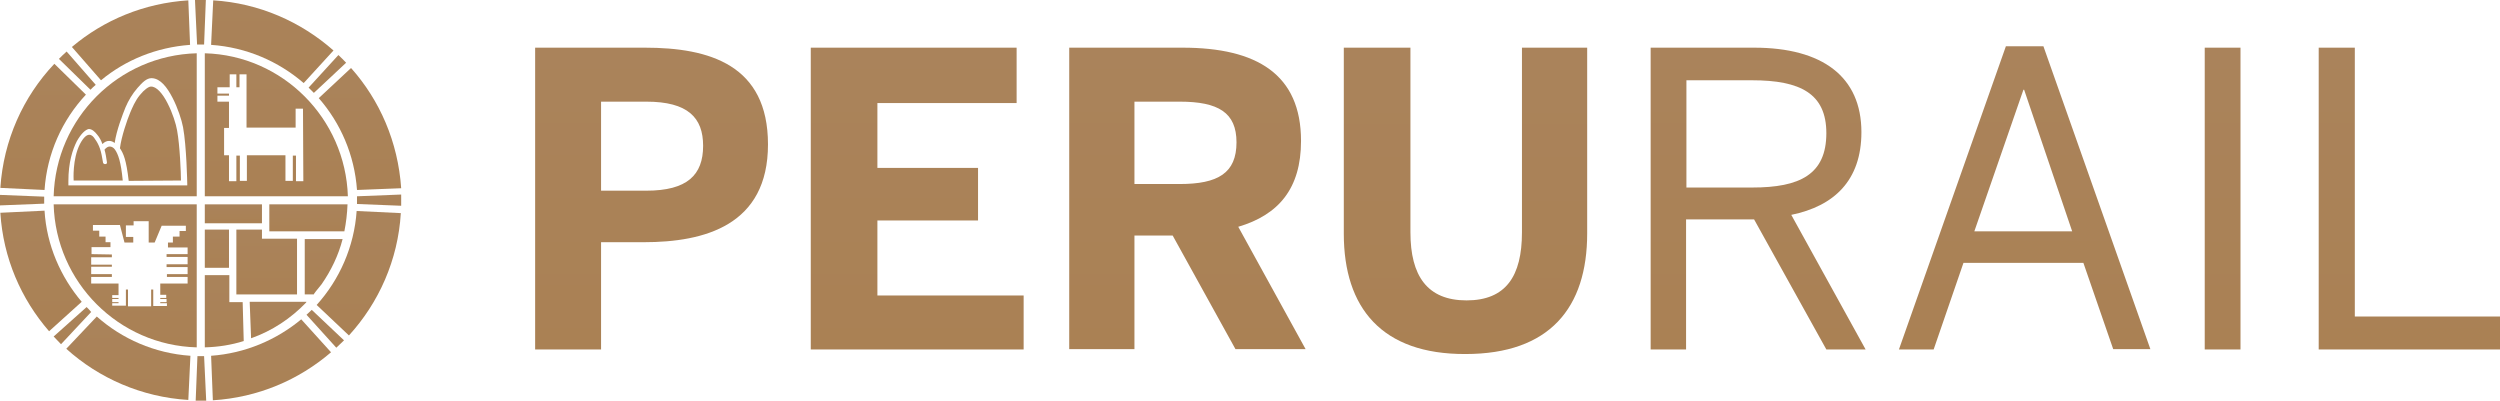 <svg width="312" height="50" viewBox="0 0 312 50" fill="none" xmlns="http://www.w3.org/2000/svg">
<g clip-path="url(#clip0_2916_778)">
<path d="M80.659 23.797C85.779 23.797 87.749 21.828 87.749 18.198C87.749 14.698 85.867 12.686 80.659 12.686H75.013V23.797H80.659ZM66.785 5.949H80.484C88.536 5.949 95.845 8.093 95.845 18.023C95.845 28.128 87.924 30.227 80.352 30.227H75.013V43.613H66.785V5.949Z" fill="url(#paint0_linear_2916_778)"/>
<path d="M101.184 5.949H126.874V12.861H109.5V20.954H122.06V27.515H109.5V36.877H127.75V43.613H101.184V5.949Z" fill="url(#paint1_linear_2916_778)"/>
<path d="M147.225 22.966C151.996 22.966 154.315 21.61 154.315 17.76C154.315 14.042 152.039 12.686 147.225 12.686H141.579V22.966H147.225ZM133.439 5.949H147.575C156.853 5.949 162.368 9.274 162.368 17.585C162.368 23.535 159.567 26.815 154.534 28.303L162.937 43.569H154.184L146.35 29.396H141.579V43.569H133.439V5.949Z" fill="url(#paint2_linear_2916_778)"/>
<path d="M167.707 29.178V5.949H176.022V29.003C176.022 34.427 178.123 37.489 183.025 37.489C187.926 37.489 189.94 34.471 189.94 29.003V5.949H198.08V29.134C198.08 38.408 193.397 44.182 182.894 44.182C172.434 44.226 167.707 38.408 167.707 29.178Z" fill="url(#paint3_linear_2916_778)"/>
<path d="M218.693 23.403C224.601 23.403 227.928 21.785 227.928 16.623C227.928 11.68 224.689 10.018 218.649 10.018H210.465V23.403H218.693ZM206.001 5.949H218.912C227.446 5.949 232.304 9.58 232.304 16.492C232.304 22.528 228.89 25.722 223.551 26.815L232.829 43.613H227.928L218.912 27.384H210.422V43.613H206.001V5.949Z" fill="url(#paint4_linear_2916_778)"/>
<path d="M258.607 28.871L252.611 11.199H252.523L246.396 28.871H258.607ZM250.335 5.774H255.018L268.366 43.57H263.727L260.007 32.808H245.04L241.32 43.613H236.987L250.335 5.774Z" fill="url(#paint5_linear_2916_778)"/>
<path d="M279.614 5.949H275.15V43.613H279.614V5.949Z" fill="url(#paint6_linear_2916_778)"/>
<path d="M289.374 5.949H293.881V39.501H312V43.613H289.374V5.949Z" fill="url(#paint7_linear_2916_778)"/>
<path d="M25.559 6.649V24.497H43.415C43.108 14.786 35.275 6.912 25.559 6.649ZM37.857 22.616H36.938V19.423H36.544V22.572H35.625V19.379H30.811V22.572H29.935V19.423H29.498V22.616H28.578V19.379H27.966V15.967H28.578V12.686H27.134V11.942H28.578V11.68H27.134V10.892H28.666V9.274H29.498V10.892H29.891V9.274H30.767V15.923H36.894V13.561H37.813L37.857 22.616Z" fill="url(#paint8_linear_2916_778)"/>
<path d="M9.978 17.979C9.016 19.86 9.191 22.485 9.191 22.528H15.361C15.361 22.572 15.361 22.572 15.361 22.616V22.528H15.318C15.099 20.21 14.749 19.248 14.355 18.679C14.18 18.416 13.917 18.285 13.698 18.285C13.48 18.285 13.261 18.416 13.042 18.679C13.173 19.116 13.261 19.641 13.348 20.254C13.348 20.385 13.305 20.472 13.173 20.472C13.086 20.516 12.911 20.429 12.867 20.341C12.736 19.598 12.648 19.029 12.473 18.548C12.342 18.154 12.123 17.716 11.86 17.367C11.554 16.842 10.898 16.229 9.978 17.979Z" fill="url(#paint9_linear_2916_778)"/>
<path d="M6.696 24.497H24.552V6.649C14.793 6.912 6.959 14.742 6.696 24.497ZM12.779 17.979C13.042 17.716 13.305 17.585 13.611 17.585C13.873 17.585 14.092 17.673 14.311 17.848C14.53 16.273 15.318 14.261 15.668 13.386C16.018 12.555 16.543 11.68 17.156 10.98C17.769 10.28 18.294 9.755 18.907 9.755H18.95C20.044 9.799 20.876 10.936 21.532 12.205C22.189 13.473 22.67 14.961 22.845 15.879C23.283 18.241 23.37 22.878 23.37 22.922V23.141H15.843H8.534V22.922C8.534 22.791 8.534 22.703 8.534 22.616C8.534 20.254 9.059 18.679 9.585 17.629C10.153 16.623 10.679 16.186 11.072 16.098C11.466 16.098 11.816 16.404 12.123 16.798C12.429 17.148 12.648 17.585 12.779 17.979Z" fill="url(#paint10_linear_2916_778)"/>
<path d="M22.583 22.528C22.583 21.654 22.451 18.154 22.101 16.273C21.97 15.486 21.532 14.086 20.92 12.905C20.307 11.68 19.519 10.761 18.819 10.805C18.556 10.805 17.987 11.199 17.462 11.855C16.849 12.598 16.499 13.473 16.237 14.086C15.887 14.917 15.143 17.06 14.968 18.504C15.405 19.16 15.755 19.904 16.062 22.572L22.583 22.528Z" fill="url(#paint11_linear_2916_778)"/>
<path d="M25.559 27.865H32.692V25.503H25.559V27.865Z" fill="url(#paint12_linear_2916_778)"/>
<path d="M28.578 28.653H25.559V33.421H28.578V28.653Z" fill="url(#paint13_linear_2916_778)"/>
<path d="M37.069 29.79H32.692V28.653H29.498V36.745H37.069V29.79Z" fill="url(#paint14_linear_2916_778)"/>
<path d="M40.132 35.477C41.314 33.771 42.233 31.89 42.758 29.834H38.032V36.745H39.17C39.126 36.702 39.563 36.177 40.132 35.477Z" fill="url(#paint15_linear_2916_778)"/>
<path d="M38.207 37.752C38.207 37.708 38.251 37.664 38.251 37.664H31.161L31.336 42.214C33.962 41.295 36.325 39.72 38.207 37.752Z" fill="url(#paint16_linear_2916_778)"/>
<path d="M42.977 28.871C43.196 27.778 43.327 26.64 43.371 25.503H33.611V28.871H42.977Z" fill="url(#paint17_linear_2916_778)"/>
<path d="M24.552 43.351V25.503H6.696C6.959 35.214 14.793 43.088 24.552 43.351ZM11.423 31.715V30.84H13.786V30.227H13.173V29.528H12.386V28.784H11.598V28.084H14.968L15.537 30.271H16.631V29.571H15.712V28.128H16.674V27.603H18.556V30.271H19.3L20.176 28.172H23.195V28.828H22.408V29.528H21.576V30.271H20.963V30.884H23.414V31.715H20.788V32.065H23.414V32.983H20.788V33.333H23.414V34.208H20.832V34.252V34.558H23.414V35.389H20.001V36.789H20.745V37.183H20.001V37.314H20.788V37.708H20.001V37.839H20.832V38.189H19.125V36.133H18.863V38.233H15.974V36.133H15.712V38.145H14.005V37.839H14.793V37.708H14.005V37.314H14.793V37.183H14.005V36.833H14.793V35.389H11.379V34.558H13.961V34.252V34.208H11.379V33.29H13.961V33.027H11.379V32.108H13.961V31.759L11.423 31.715Z" fill="url(#paint18_linear_2916_778)"/>
<path d="M25.559 43.351C27.265 43.307 28.885 43.045 30.417 42.563L30.285 37.708H28.622V34.34H25.559V43.351Z" fill="url(#paint19_linear_2916_778)"/>
<path d="M41.314 43.963L37.594 39.851C34.487 42.432 30.592 44.094 26.346 44.401L26.565 49.956C32.211 49.606 37.288 47.419 41.314 43.963Z" fill="url(#paint20_linear_2916_778)"/>
<path d="M44.509 26.334C44.203 30.796 42.364 34.908 39.52 38.058L43.546 41.864C47.266 37.795 49.673 32.458 50.023 26.597L44.509 26.334Z" fill="url(#paint21_linear_2916_778)"/>
<path d="M26.346 5.599C30.767 5.906 34.749 7.655 37.9 10.367L41.62 6.299C37.55 2.712 32.342 0.394 26.609 0.044L26.346 5.599Z" fill="url(#paint22_linear_2916_778)"/>
<path d="M43.809 8.486L39.782 12.248C42.496 15.354 44.246 19.335 44.553 23.709L50.067 23.491C49.673 17.716 47.397 12.511 43.809 8.486Z" fill="url(#paint23_linear_2916_778)"/>
<path d="M24.596 5.556C24.727 5.556 24.858 5.556 25.034 5.556C25.165 5.556 25.34 5.556 25.471 5.556L25.69 0C25.471 0 25.252 0 24.99 0C24.771 0 24.552 0 24.333 0L24.596 5.556Z" fill="url(#paint24_linear_2916_778)"/>
<path d="M44.553 25.022C44.553 25.153 44.553 25.328 44.553 25.459L50.067 25.678C50.067 25.459 50.067 25.241 50.067 24.978C50.067 24.759 50.067 24.541 50.067 24.278L44.553 24.497C44.553 24.716 44.553 24.891 44.553 25.022Z" fill="url(#paint25_linear_2916_778)"/>
<path d="M38.907 38.67C38.688 38.889 38.469 39.064 38.251 39.283L41.971 43.395C42.277 43.088 42.627 42.782 42.933 42.476L38.907 38.67Z" fill="url(#paint26_linear_2916_778)"/>
<path d="M39.17 11.592L43.196 7.83C42.89 7.524 42.583 7.174 42.233 6.868L38.513 10.936C38.732 11.155 38.951 11.374 39.17 11.592Z" fill="url(#paint27_linear_2916_778)"/>
<path d="M5.514 24.978C5.514 24.847 5.514 24.672 5.514 24.541L0 24.322C0 24.541 0 24.759 0 24.978C0 25.197 0 25.416 0 25.634L5.514 25.416C5.514 25.284 5.514 25.153 5.514 24.978Z" fill="url(#paint28_linear_2916_778)"/>
<path d="M23.764 44.401C19.3 44.094 15.23 42.301 12.079 39.501L8.272 43.526C12.342 47.2 17.681 49.563 23.502 49.913L23.764 44.401Z" fill="url(#paint29_linear_2916_778)"/>
<path d="M10.197 37.664C7.571 34.558 5.821 30.621 5.558 26.291L0.044 26.553C0.394 32.196 2.626 37.314 6.127 41.339L10.197 37.664Z" fill="url(#paint30_linear_2916_778)"/>
<path d="M25.471 44.444C25.34 44.444 25.165 44.444 25.034 44.444C24.902 44.444 24.771 44.444 24.64 44.444L24.421 50C24.64 50 24.858 50 25.077 50C25.296 50 25.515 50 25.734 50L25.471 44.444Z" fill="url(#paint31_linear_2916_778)"/>
<path d="M11.291 11.199C11.51 10.98 11.729 10.761 11.948 10.586L8.315 6.43C7.965 6.737 7.659 7.043 7.353 7.349L11.291 11.199Z" fill="url(#paint32_linear_2916_778)"/>
<path d="M10.81 38.32L6.696 41.995C7.002 42.301 7.309 42.651 7.615 42.957L11.379 38.933C11.204 38.714 10.985 38.495 10.81 38.32Z" fill="url(#paint33_linear_2916_778)"/>
<path d="M23.502 0.044C17.987 0.394 12.954 2.493 8.972 5.862L12.604 10.018C15.668 7.48 19.519 5.906 23.721 5.599L23.502 0.044Z" fill="url(#paint34_linear_2916_778)"/>
<path d="M5.558 23.709C5.864 19.16 7.746 15.004 10.722 11.811L6.784 7.962C2.888 12.073 0.438 17.498 0.044 23.447L5.558 23.709Z" fill="url(#paint35_linear_2916_778)"/>
</g>
<defs>
<linearGradient id="paint0_linear_2916_778" x1="81.3" y1="5.942" x2="81.3" y2="43.594" gradientUnits="userSpaceOnUse">
<stop stop-color="#AA835B"/>
<stop offset="1" stop-color="#AA8154"/>
</linearGradient>
<linearGradient id="paint1_linear_2916_778" x1="114.483" y1="5.942" x2="114.483" y2="43.594" gradientUnits="userSpaceOnUse">
<stop stop-color="#AA835B"/>
<stop offset="1" stop-color="#AA8154"/>
</linearGradient>
<linearGradient id="paint2_linear_2916_778" x1="148.201" y1="5.942" x2="148.201" y2="43.594" gradientUnits="userSpaceOnUse">
<stop stop-color="#AA835B"/>
<stop offset="1" stop-color="#AA8154"/>
</linearGradient>
<linearGradient id="paint3_linear_2916_778" x1="182.911" y1="5.941" x2="182.911" y2="44.204" gradientUnits="userSpaceOnUse">
<stop stop-color="#AA835B"/>
<stop offset="1" stop-color="#AA8154"/>
</linearGradient>
<linearGradient id="paint4_linear_2916_778" x1="219.429" y1="5.942" x2="219.429" y2="43.594" gradientUnits="userSpaceOnUse">
<stop stop-color="#AA835B"/>
<stop offset="1" stop-color="#AA8154"/>
</linearGradient>
<linearGradient id="paint5_linear_2916_778" x1="252.663" y1="5.789" x2="252.663" y2="43.593" gradientUnits="userSpaceOnUse">
<stop stop-color="#AA835B"/>
<stop offset="1" stop-color="#AA8154"/>
</linearGradient>
<linearGradient id="paint6_linear_2916_778" x1="277.37" y1="5.942" x2="277.37" y2="43.593" gradientUnits="userSpaceOnUse">
<stop stop-color="#AA835B"/>
<stop offset="1" stop-color="#AA8154"/>
</linearGradient>
<linearGradient id="paint7_linear_2916_778" x1="300.692" y1="5.942" x2="300.692" y2="43.594" gradientUnits="userSpaceOnUse">
<stop stop-color="#AA835B"/>
<stop offset="1" stop-color="#AA8154"/>
</linearGradient>
<linearGradient id="paint8_linear_2916_778" x1="34.462" y1="6.662" x2="34.462" y2="24.495" gradientUnits="userSpaceOnUse">
<stop stop-color="#AA835B"/>
<stop offset="1" stop-color="#AA8154"/>
</linearGradient>
<linearGradient id="paint9_linear_2916_778" x1="12.282" y1="16.811" x2="12.282" y2="22.623" gradientUnits="userSpaceOnUse">
<stop stop-color="#AA835B"/>
<stop offset="1" stop-color="#AA8154"/>
</linearGradient>
<linearGradient id="paint10_linear_2916_778" x1="15.619" y1="6.661" x2="15.619" y2="24.494" gradientUnits="userSpaceOnUse">
<stop stop-color="#AA835B"/>
<stop offset="1" stop-color="#AA8154"/>
</linearGradient>
<linearGradient id="paint11_linear_2916_778" x1="18.744" y1="10.774" x2="18.744" y2="22.534" gradientUnits="userSpaceOnUse">
<stop stop-color="#AA835B"/>
<stop offset="1" stop-color="#AA8154"/>
</linearGradient>
<linearGradient id="paint12_linear_2916_778" x1="29.124" y1="25.49" x2="29.124" y2="27.872" gradientUnits="userSpaceOnUse">
<stop stop-color="#AA835B"/>
<stop offset="1" stop-color="#AA8154"/>
</linearGradient>
<linearGradient id="paint13_linear_2916_778" x1="27.045" y1="28.651" x2="27.045" y2="33.407" gradientUnits="userSpaceOnUse">
<stop stop-color="#AA835B"/>
<stop offset="1" stop-color="#AA8154"/>
</linearGradient>
<linearGradient id="paint14_linear_2916_778" x1="33.286" y1="28.652" x2="33.286" y2="36.749" gradientUnits="userSpaceOnUse">
<stop stop-color="#AA835B"/>
<stop offset="1" stop-color="#AA8154"/>
</linearGradient>
<linearGradient id="paint15_linear_2916_778" x1="40.377" y1="29.819" x2="40.377" y2="36.715" gradientUnits="userSpaceOnUse">
<stop stop-color="#AA835B"/>
<stop offset="1" stop-color="#AA8154"/>
</linearGradient>
<linearGradient id="paint16_linear_2916_778" x1="34.706" y1="37.696" x2="34.706" y2="42.24" gradientUnits="userSpaceOnUse">
<stop stop-color="#AA835B"/>
<stop offset="1" stop-color="#AA8154"/>
</linearGradient>
<linearGradient id="paint17_linear_2916_778" x1="38.491" y1="25.49" x2="38.491" y2="28.87" gradientUnits="userSpaceOnUse">
<stop stop-color="#AA835B"/>
<stop offset="1" stop-color="#AA8154"/>
</linearGradient>
<linearGradient id="paint18_linear_2916_778" x1="15.619" y1="25.49" x2="15.619" y2="43.33" gradientUnits="userSpaceOnUse">
<stop stop-color="#AA835B"/>
<stop offset="1" stop-color="#AA8154"/>
</linearGradient>
<linearGradient id="paint19_linear_2916_778" x1="27.969" y1="34.322" x2="27.969" y2="43.33" gradientUnits="userSpaceOnUse">
<stop stop-color="#AA835B"/>
<stop offset="1" stop-color="#AA8154"/>
</linearGradient>
<linearGradient id="paint20_linear_2916_778" x1="33.831" y1="39.868" x2="33.831" y2="49.94" gradientUnits="userSpaceOnUse">
<stop stop-color="#AA835B"/>
<stop offset="1" stop-color="#AA8154"/>
</linearGradient>
<linearGradient id="paint21_linear_2916_778" x1="44.768" y1="26.313" x2="44.768" y2="41.835" gradientUnits="userSpaceOnUse">
<stop stop-color="#AA835B"/>
<stop offset="1" stop-color="#AA8154"/>
</linearGradient>
<linearGradient id="paint22_linear_2916_778" x1="33.989" y1="0.052" x2="33.989" y2="10.363" gradientUnits="userSpaceOnUse">
<stop stop-color="#AA835B"/>
<stop offset="1" stop-color="#AA8154"/>
</linearGradient>
<linearGradient id="paint23_linear_2916_778" x1="44.89" y1="8.471" x2="44.89" y2="23.679" gradientUnits="userSpaceOnUse">
<stop stop-color="#AA835B"/>
<stop offset="1" stop-color="#AA8154"/>
</linearGradient>
<linearGradient id="paint24_linear_2916_778" x1="25.042" y1="0" x2="25.042" y2="5.553" gradientUnits="userSpaceOnUse">
<stop stop-color="#AA835B"/>
<stop offset="1" stop-color="#AA8154"/>
</linearGradient>
<linearGradient id="paint25_linear_2916_778" x1="47.319" y1="24.339" x2="47.319" y2="25.7" gradientUnits="userSpaceOnUse">
<stop stop-color="#AA835B"/>
<stop offset="1" stop-color="#AA8154"/>
</linearGradient>
<linearGradient id="paint26_linear_2916_778" x1="40.596" y1="38.679" x2="40.596" y2="43.392" gradientUnits="userSpaceOnUse">
<stop stop-color="#AA835B"/>
<stop offset="1" stop-color="#AA8154"/>
</linearGradient>
<linearGradient id="paint27_linear_2916_778" x1="40.873" y1="6.883" x2="40.873" y2="11.583" gradientUnits="userSpaceOnUse">
<stop stop-color="#AA835B"/>
<stop offset="1" stop-color="#AA8154"/>
</linearGradient>
<linearGradient id="paint28_linear_2916_778" x1="2.756" y1="24.325" x2="2.756" y2="25.668" gradientUnits="userSpaceOnUse">
<stop stop-color="#AA835B"/>
<stop offset="1" stop-color="#AA8154"/>
</linearGradient>
<linearGradient id="paint29_linear_2916_778" x1="16.015" y1="39.525" x2="16.015" y2="49.942" gradientUnits="userSpaceOnUse">
<stop stop-color="#AA835B"/>
<stop offset="1" stop-color="#AA8154"/>
</linearGradient>
<linearGradient id="paint30_linear_2916_778" x1="5.135" y1="26.305" x2="5.135" y2="41.349" gradientUnits="userSpaceOnUse">
<stop stop-color="#AA835B"/>
<stop offset="1" stop-color="#AA8154"/>
</linearGradient>
<linearGradient id="paint31_linear_2916_778" x1="25.044" y1="44.439" x2="25.044" y2="49.993" gradientUnits="userSpaceOnUse">
<stop stop-color="#AA835B"/>
<stop offset="1" stop-color="#AA8154"/>
</linearGradient>
<linearGradient id="paint32_linear_2916_778" x1="9.646" y1="6.416" x2="9.646" y2="11.178" gradientUnits="userSpaceOnUse">
<stop stop-color="#AA835B"/>
<stop offset="1" stop-color="#AA8154"/>
</linearGradient>
<linearGradient id="paint33_linear_2916_778" x1="9.068" y1="38.298" x2="9.068" y2="42.949" gradientUnits="userSpaceOnUse">
<stop stop-color="#AA835B"/>
<stop offset="1" stop-color="#AA8154"/>
</linearGradient>
<linearGradient id="paint34_linear_2916_778" x1="16.36" y1="0.05" x2="16.36" y2="9.993" gradientUnits="userSpaceOnUse">
<stop stop-color="#AA835B"/>
<stop offset="1" stop-color="#AA8154"/>
</linearGradient>
<linearGradient id="paint35_linear_2916_778" x1="5.374" y1="7.964" x2="5.374" y2="23.688" gradientUnits="userSpaceOnUse">
<stop stop-color="#AA835B"/>
<stop offset="1" stop-color="#AA8154"/>
</linearGradient>
<clipPath id="clip0_2916_778">
<rect width="312" height="50" fill="white"/>
</clipPath>
</defs>
</svg>
